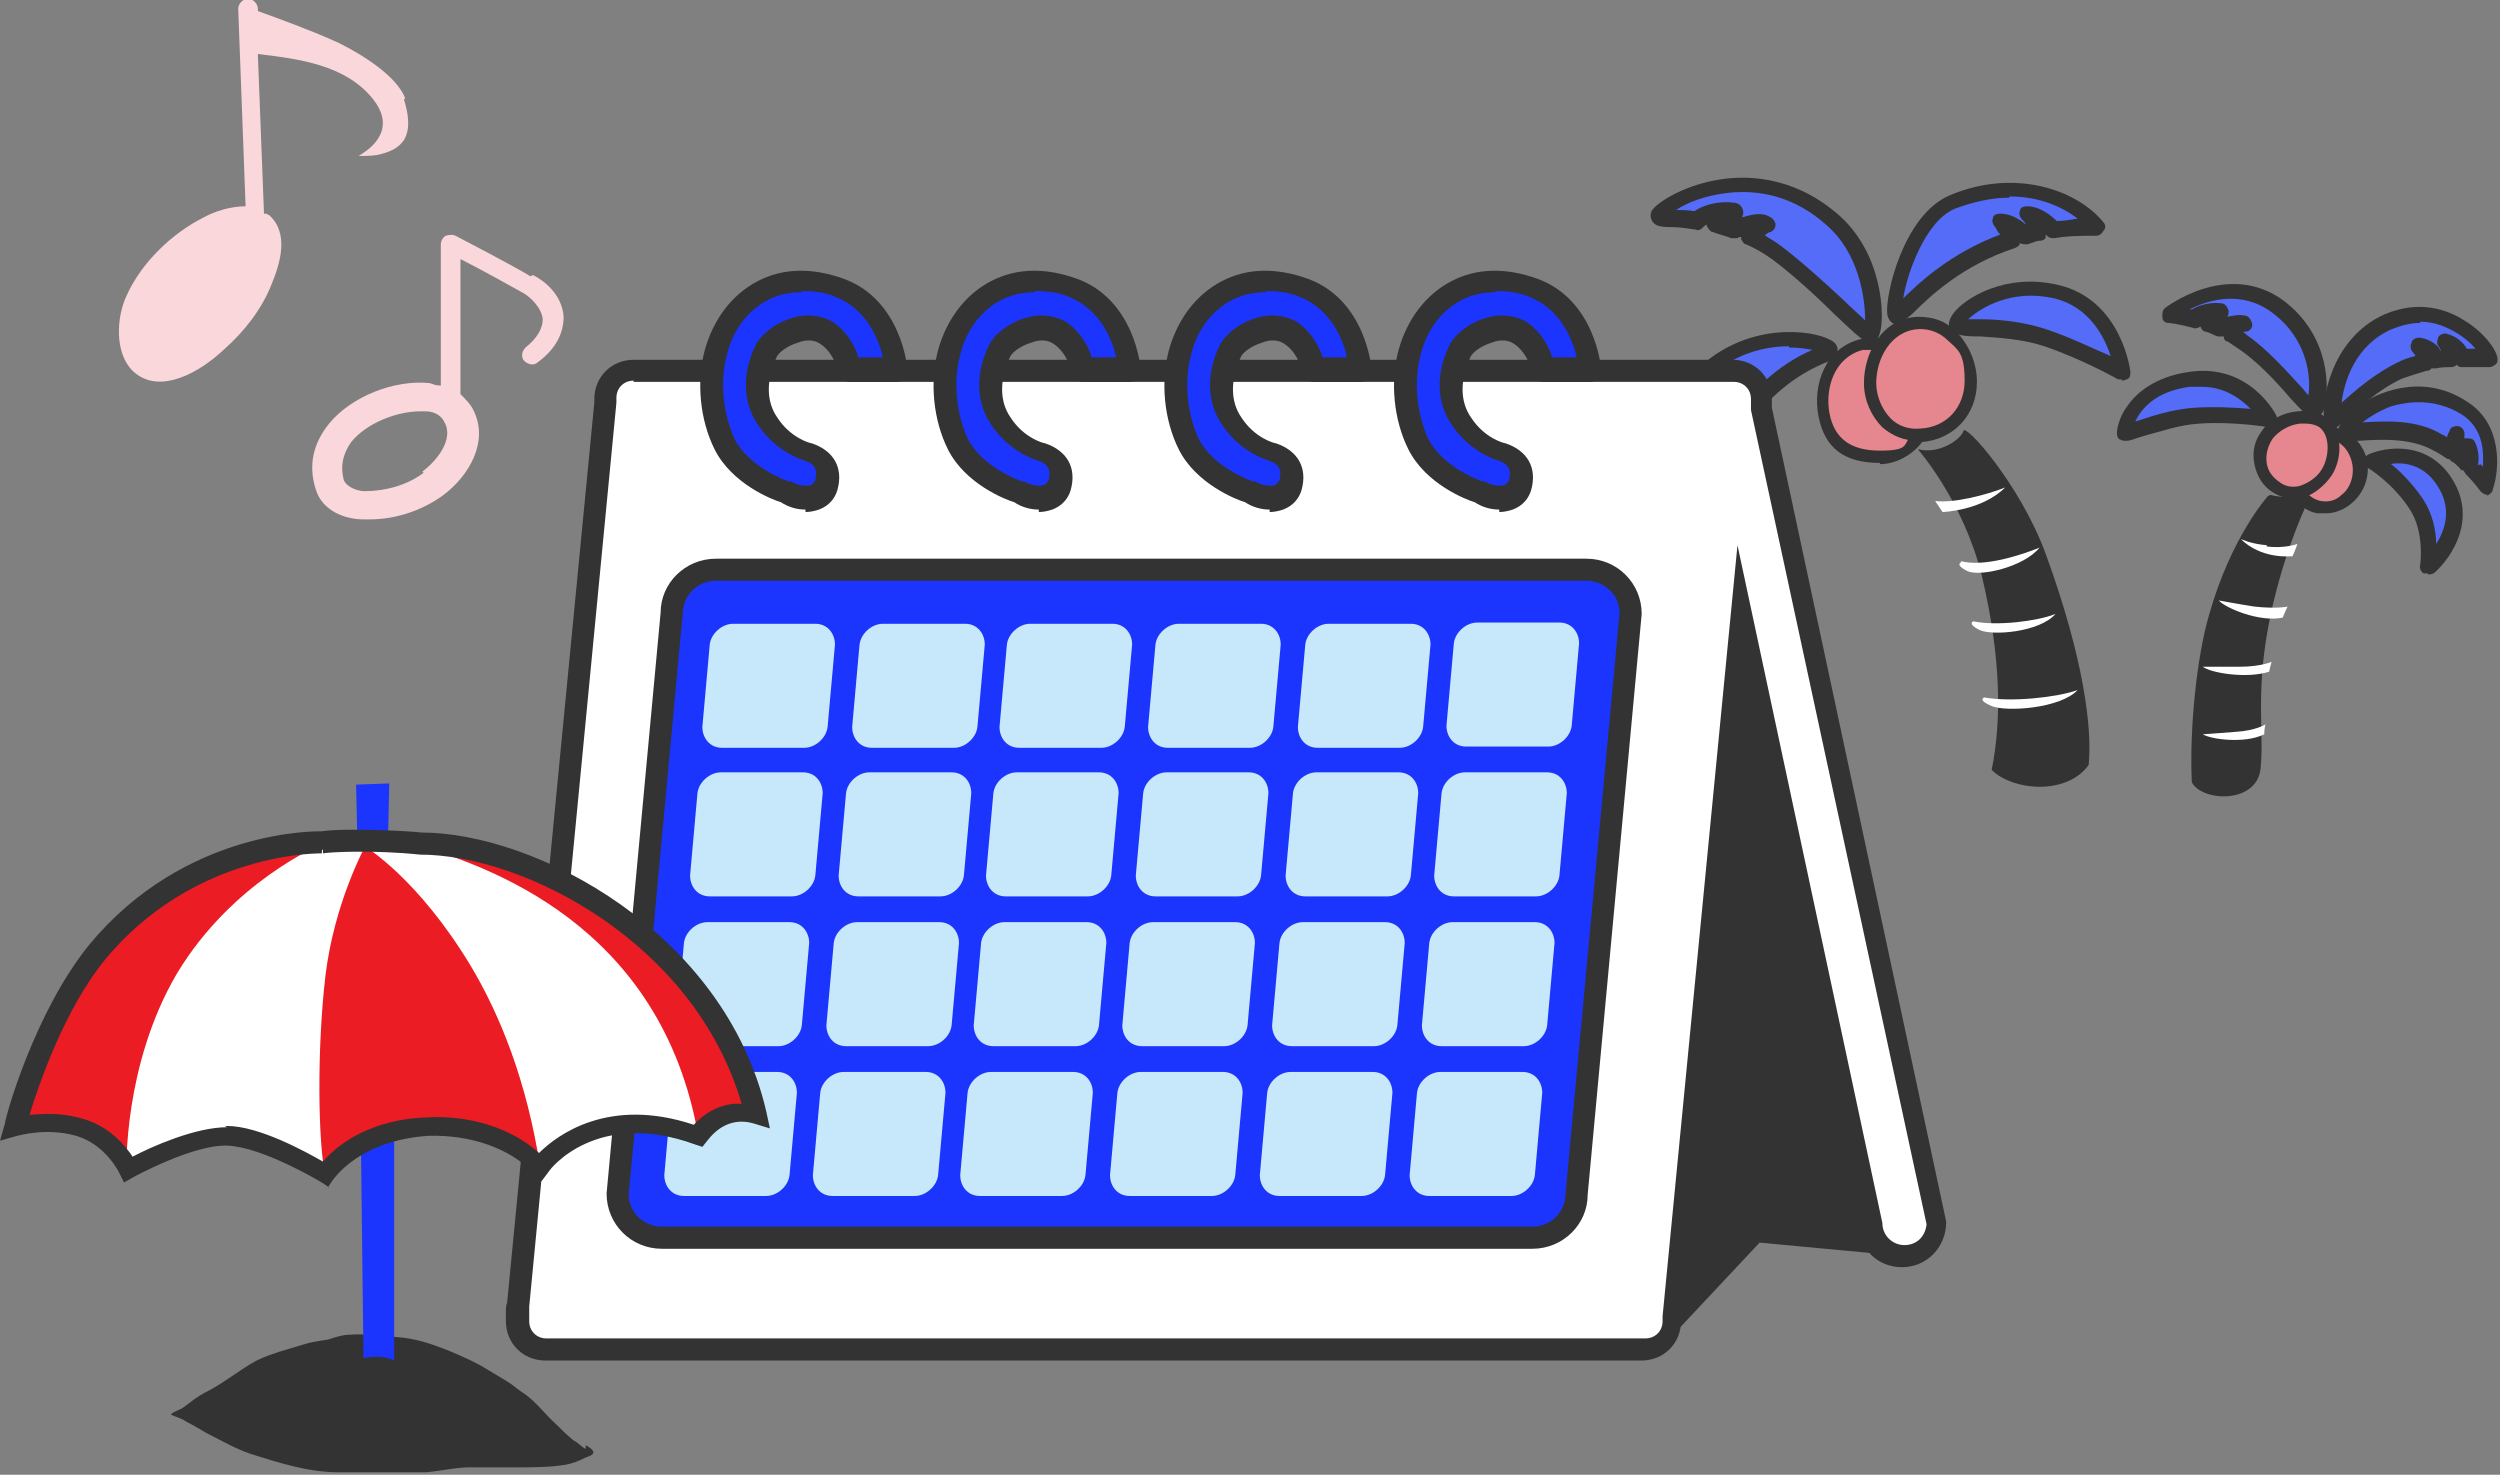 <?xml version="1.0" encoding="UTF-8"?> <svg xmlns="http://www.w3.org/2000/svg" id="_レイヤー_1" data-name="レイヤー_1" version="1.1" viewBox="0 0 203.6 120.1"><rect x="0" y="0" width="203.6" height="120.1" fill="#808080" stroke="none"/><defs><style> .st0 { fill: #333; } .st1 { fill: #546cf7; } .st2 { fill: #fff; } .st3 { fill: #fa7878; stroke: #333; stroke-miterlimit: 10; stroke-width: 1.8px; } .st4 { fill: #f9d7db; } .st5, .st6 { fill: #333; } .st7 { fill: #e6868f; } .st8 { fill: #ec1c24; } .st9, .st6 { fill-rule: evenodd; } .st9, .st10 { fill: #1b35ff; } .st11 { fill: #c7e8fa; } </style></defs><path class="st3" d="M-9.7,118.4"></path><g><path class="st1" d="M184.7,34.1s-1.9-3.9-6.5-3.2c-4.6.7-5.2,4-5.2,4.3,0,.3,3-1.1,5.9-1.4,2.9-.2,5.9.3,5.9.3Z"></path><path class="st0" d="M173.1,35.9c-.1,0-.3,0-.4-.1-.2,0-.3-.3-.3-.5,0-.4.2-1.4.9-2.3.7-1,2.2-2.3,4.9-2.7,5-.8,7.2,3.5,7.2,3.6.1.2,0,.5,0,.7-.1.2-.4.3-.6.2,0,0-2.9-.5-5.7-.3-1.7.1-3.3.7-4.5,1-.7.2-1.1.4-1.4.4ZM179.3,31.5c-.3,0-.6,0-1,0-2.8.4-3.9,1.8-4.4,2.8,0,0,0,0,.1,0,1.2-.4,3-1,4.8-1.1,1.7-.1,3.3,0,4.5.1-.8-.8-2.1-1.8-4-1.8Z"></path><path class="st1" d="M185.5,25c-4.2-3.2-8.9.6-8.9.6,0,0,.9.1,2.1.4.5-.4,1.5-.7,2.2-.6-.5.2-.9.6-1.1.9.3.1.7.2,1,.4.5-.3,1.3-.5,1.9-.4-.4.2-.8.5-1,.8.3.2.7.4,1,.6,2.6,1.8,5.3,5.6,5.7,5.5.4,0,1.4-5.1-2.9-8.3Z"></path><path class="st0" d="M188.4,34c-.4,0-.8-.4-1.9-1.6-1.1-1.3-2.7-3-4.2-4-.3-.2-.6-.4-.9-.6-.2,0-.3-.2-.3-.4-.2,0-.4,0-.5,0-.3-.1-.6-.3-1-.4-.2,0-.3-.2-.4-.4,0,0,0,0,0,0,0,0,0,0,0,0-.2.1-.4.2-.6.1-1.1-.3-1.9-.4-2-.4-.3,0-.5-.2-.5-.5s0-.5.2-.7c0,0,5.1-4,9.7-.6,3.8,2.9,3.7,7.2,3.3,8.6,0,.3-.2.8-.8.9,0,0,0,0-.1,0ZM182.7,27.1c.1,0,.2.1.3.2,1.6,1.1,3.2,2.9,4.4,4.2.2.2.4.5.6.7.2-1.4,0-4.5-2.9-6.7h0c-2.5-1.9-5.2-1.1-6.8-.3,0,0,.1,0,.2,0,.7-.4,1.6-.6,2.4-.5.3,0,.5.3.6.6,0,.2,0,.3-.1.5.5-.1.9-.2,1.4-.1.3,0,.5.3.6.6s-.1.6-.4.7c0,0-.1,0-.2,0Z"></path><path class="st1" d="M194.5,26.2c-4.7,2.1-4.7,8-4.5,8s2.6-2.7,5.5-4.1c.6-.3,1.3-.5,2-.6,0-.2,0-.4-.2-.5-.2-.4-.6-.8-.4-.8.2,0,.7.2,1,.6.2.2.3.4.4.6.4,0,.8-.1,1.2-.1,0-.3-.2-.8-.5-1.3.8.2,1.3.8,1.5,1.2,1,0,1.8,0,2.2,0,0-.8-3.5-5-8.2-3Z"></path><path class="st0" d="M190,34.8c0,0-.6,0-.7-.6-.3-1.2.4-6.6,4.9-8.6h0c2.8-1.2,5.1-.4,6.5.5,1.5.9,2.6,2.3,2.7,3.1,0,.2,0,.4-.2.5-.1.1-.3.2-.5.2-.2,0-1,0-2.1,0-.2,0-.4,0-.5-.2,0,0,0,0,0,0-.1.1-.3.2-.5.2-.4,0-.8,0-1.2.1-.1,0-.3,0-.4,0,0,.1-.2.2-.4.2-.7.2-1.3.4-1.9.6-2,.9-3.7,2.5-4.7,3.4-.7.6-.8.8-1.1.8ZM197.1,26.3c-.8,0-1.5.2-2.3.5h0c-3,1.3-3.9,4.3-4.1,6,1-.9,2.7-2.4,4.6-3.3.4-.2.9-.4,1.4-.5,0,0,0-.1-.1-.2-.2-.2-.4-.5-.2-.9,0-.2.3-.4.6-.4.5,0,1.3.4,1.6.8,0,0,.1.2.2.3,0-.1-.1-.2-.2-.4-.2-.2-.1-.5,0-.8.2-.2.5-.3.7-.2.8.2,1.3.7,1.6,1.2.2,0,.5,0,.7,0-.4-.5-1.1-1.1-2.1-1.6-.8-.4-1.6-.6-2.4-.6ZM196.9,28.7h0Z"></path><path class="st1" d="M200.7,33.2c-4.8-3-9.7,1.1-9.6,2,0,.3,4.6-.9,7.5.8.4.2.7.4,1,.7.2-.3.3-.8.5-1.2,0,0,.2.7,0,1.6.2.2.5.4.7.6.2-.4.3-.8.4-1.3,0,0,.3.7.1,1.7.9.9,1.3,1.6,1.3,1.6,0,0,1.4-4.4-1.9-6.4Z"></path><path class="st0" d="M202.6,40.3c-.2,0-.4-.1-.6-.3,0,0-.4-.6-1.2-1.4,0,0-.1-.2-.2-.3-.1,0-.2,0-.3-.2-.2-.2-.4-.4-.6-.5s-.1-.1-.2-.2c0,0-.2,0-.3-.1-.3-.2-.6-.4-1-.6-1.9-1.1-4.6-.9-6.1-.8-.9,0-1.6.1-1.7-.6-.1-1,1.5-2,1.9-2.4,1-.7,4.8-2.7,8.6-.2,2.9,1.8,2.7,5.5,2.1,7.2,0,.2-.3.4-.5.5,0,0,0,0,0,0ZM202,37.8c0,0,.2.2.2.2.1-1.3,0-3.2-1.8-4.3h0c-2.2-1.3-4.3-1-5.7-.6-1,.4-1.8.9-2.3,1.3,1.7-.1,4.4-.3,6.5,1,.1,0,.3.2.4.2,0-.2.1-.3.2-.5,0-.3.4-.4.6-.4.3,0,.5.2.6.5,0,0,0,.2,0,.5,0,0,.2,0,.3,0,.3,0,.5.1.6.4,0,0,.4.8.2,1.8ZM191.8,35.2h0Z"></path><path class="st1" d="M193.2,37.4s3.6-1.6,5.8,1.5c2.7,3.9-1.2,7.1-1.2,7.1,0,0,.5-3-1-5.1-1.4-2.1-3.5-3.5-3.5-3.5Z"></path><path class="st0" d="M197.7,46.7c-.1,0-.2,0-.3,0-.2-.1-.4-.4-.3-.7,0,0,.4-2.7-.9-4.6-1.3-2-3.3-3.3-3.4-3.3-.2-.1-.3-.4-.3-.6,0-.2.2-.4.4-.5,1.4-.6,4.6-1.1,6.6,1.7,2.4,3.4.2,6.7-1.3,8-.1,0-.3.1-.4.1ZM194.6,37.7c.8.6,1.8,1.6,2.7,2.9.8,1.2,1.1,2.6,1.1,3.7.7-1.1,1.4-2.9,0-4.9-1.1-1.6-2.7-1.8-3.8-1.6Z"></path><path class="st5" d="M184.7,40.4s-3,3.3-4.8,9.7c-1,3.4-1.6,9.3-1.4,13.6.8,1.6,5.3,1.8,5.6-1.1.3-2.8-.4-5.9.6-11.4,1-5.5,3-9.8,3-9.8l-.8-.9s-1.4,0-2-.2Z"></path><path class="st2" d="M184.6,44.5c1.4.2,2.5-.2,2.5-.2,0,0-.2.6-.4,1-2.8.2-4.2-1.4-4.2-1.4,0,0,.8.4,2.1.5ZM180.7,48.9c.5.6,3.3,1.8,5.2,1.4.2-.5.4-.9.4-.9,0,0-.9.2-2.7,0-1.3-.2-2.9-.5-2.9-.5ZM179.4,54.3c.6.5,3.6,1,5.4.4.1-.5.2-.8.2-.8,0,0-.9.4-2.6.4-1.3,0-2.9,0-2.9,0ZM179.4,59.8c.6.4,3.4.8,5,0,0-.5.1-.8.1-.8,0,0-.8.5-2.4.6-1.2.1-2.7.2-2.7.2Z"></path><path class="st7" d="M153.3,30.8c0-.9.2-1.8.5-2.6-.7-.2-1.4-.3-2.1-.1-2.5.6-3.6,3.3-3.1,5.7.5,2.4,2.1,3.4,4.6,3.4s2.7-.9,3.3-1.9c-1.8-.5-3.1-2.3-3.1-4.5Z"></path><path class="st0" d="M153.1,37.7c-2.9,0-4.5-1.2-5-3.8-.5-2.5.5-5.6,3.5-6.3.8-.2,1.6-.1,2.4.1l.5.2-.2.5c-.3.7-.5,1.6-.5,2.4h0c0,1.9,1.1,3.5,2.7,4l.6.2-.3.6c-.6,1.1-2.1,2.2-3.7,2.2ZM152.5,28.5c-.3,0-.5,0-.8,0-2.3.6-3.1,3.1-2.7,5.2.4,2,1.7,3,4.1,3s1.9-.5,2.5-1.2c-1.7-.8-2.8-2.6-2.8-4.7,0-.8.1-1.5.3-2.3-.2,0-.4,0-.6,0Z"></path><path class="st1" d="M159.3,26.4c.3.6,4,0,7.3,1.2,3.3,1.2,6.1,2.7,6.1,2.7,0,0-.6-5.4-5.4-6.5-4.8-1.1-8.3,2-8,2.6Z"></path><path class="st0" d="M172.8,30.9c-.1,0-.2,0-.3,0,0,0-2.8-1.6-6-2.7-1.8-.6-3.8-.7-5.2-.8-1.5,0-2.2-.1-2.5-.7h0c-.2-.3,0-.8.3-1.2.9-1.2,4.2-3.3,8.5-2.3,5.2,1.2,5.9,7,5.9,7.1,0,.2,0,.5-.3.6-.1,0-.2.1-.4.1ZM160.3,26c.3,0,.7,0,1,0,1.5,0,3.6.2,5.6.9,2,.7,3.8,1.6,5,2.1-.5-1.5-1.7-4-4.6-4.7-3.5-.8-6,.8-6.9,1.6Z"></path><path class="st1" d="M163,18.2c.8,0,1.6.6,2,1.1.4-.1.7-.2,1.1-.3-.2-.4-.5-1.1-.9-1.4.9,0,1.7.7,2.1,1.2,1.1-.2,2.2-.3,3.5-.2-1.8-2.3-6.5-4.3-11.7-2-3.7,1.6-5.1,9.2-4.5,9.3.5,0,3.4-4.1,9.4-6.2-.2-.4-.5-1.1-.9-1.4Z"></path><path class="st0" d="M154.5,26.4s0,0-.1,0c-.2,0-.6-.2-.7-.8-.2-1.5,1.3-8.1,5.1-9.7,5.2-2.2,10.3-.5,12.5,2.2.2.2.2.5,0,.7-.1.2-.3.4-.6.4-1.1,0-2.3,0-3.4.2-.2,0-.4,0-.6-.2,0,0,0,0-.1-.1,0,0,0,.1,0,.2,0,.2-.3.3-.4.3-.4,0-.7.2-1.1.3-.2,0-.4,0-.6-.1,0,0,0,0,0,0,0,.2-.2.3-.4.4-4.3,1.4-7,4-8.3,5.3-.7.6-1,.9-1.3.9ZM163.6,16.1c-1.3,0-2.8.3-4.4.9-2.4,1-3.9,5.3-4.2,7.3,1.3-1.3,3.9-3.7,7.9-5.2-.2-.2-.3-.4-.4-.6-.2-.2-.3-.5-.2-.7,0-.3.3-.4.6-.4.8,0,1.5.4,2.1.9-.1-.2-.2-.3-.3-.4-.2-.2-.3-.5-.2-.7,0-.3.3-.4.6-.4.9,0,1.8.6,2.4,1.2.6,0,1.1-.1,1.7-.2-1.3-1-3.2-1.8-5.5-1.8Z"></path><path class="st1" d="M148.9,28.3c.1-.6-6-2.3-10.5,2.2-3.9,3.9-1,10.5-.7,10.7.3.2,1.6-4.5,4.6-7.8,3.8-4.4,6.5-4.5,6.6-5Z"></path><path class="st0" d="M137.8,41.9c-.1,0-.2,0-.3,0-.6-.3-1.3-2.5-1.5-4.1-.3-2.2-.2-5.2,2.1-7.6,4-4,9.4-3.4,11-2.5.6.3.6.8.5,1-.1.5-.5.7-1.1.9-1.1.5-3.1,1.4-5.6,4.3-1.9,2.2-3.1,5-3.8,6.5-.5,1.1-.6,1.4-1,1.6,0,0-.1,0-.2,0ZM145.7,28.2c-2,0-4.6.6-6.8,2.8-2.7,2.7-1.8,6.9-1.1,8.8,0,0,0,0,0,0,.7-1.6,2-4.5,4-6.8,2.5-2.9,4.6-4,5.8-4.5-.5-.1-1.1-.2-1.9-.2Z"></path><path class="st1" d="M149.1,17.8c-6.5-5.5-13.6-1.1-14-.4-.2.4,1.1.2,3.1.5,1.1-.9,3-.9,3.2-.6-.6.1-1.3.5-1.7.9.5.1,1,.3,1.6.5.7-.3,2-.8,2.7-.5-.8.3-1.2.7-1.5,1,.7.3,1.5.8,2.2,1.3,3,2.1,7.2,6.7,7.7,6.7.5,0,.7-6.1-3.3-9.4Z"></path><path class="st0" d="M152.3,27.9c-.4,0-.9-.4-3-2.4-1.5-1.5-3.5-3.3-5-4.4-.7-.5-1.4-.9-2.1-1.2-.2,0-.3-.3-.4-.4,0,0,0-.2,0-.2-.1,0-.2,0-.3.1-.2,0-.3,0-.5,0-.5-.2-1-.3-1.5-.5-.2,0-.4-.3-.5-.5,0,0,0,0,0-.1-.1,0-.3.2-.4.3-.1.1-.3.2-.5.1-.7-.1-1.3-.2-1.9-.2-1,0-1.5-.1-1.7-.6-.1-.2-.1-.5,0-.7.4-.7,2.5-2,5.1-2.5,2.5-.5,6.3-.4,9.9,2.6h0c3.9,3.2,4,8.6,3.6,9.8-.1.4-.3.7-.6.7,0,0-.1,0-.2,0ZM143.6,19.1c.5.3,1,.6,1.4.9,1.6,1.2,3.6,3,5.2,4.5.6.6,1.3,1.2,1.7,1.6,0-1.6-.4-5.5-3.3-7.9-2.3-2-5-2.8-7.8-2.5-1.9.2-3.4.8-4.3,1.4.4,0,.9,0,1.5.1,1-.7,2.4-.8,3.1-.7.4,0,.7.2.8.5.1.2.1.4,0,.6,0,0,0,0,0,.1,1-.3,1.7-.4,2.3,0,.2.1.4.4.4.6,0,.3-.2.5-.4.6-.2,0-.4.2-.5.3Z"></path><path class="st5" d="M156.2,36.6s3.7,4.2,5.2,10.3c1.6,6.7,1.6,11.9.8,15.8,1.7,1.7,6.1,2.1,7.9-.4.3-3-.4-8.7-3.5-17.2-2.1-5.7-6.6-10.7-6.7-10-.2.7-2,1.9-3.6,1.5Z"></path><path class="st2" d="M163.3,39.7c-1.9,1.9-5.1,2-5.1,2l-.6-.9c1.5.2,4.2-.5,5.7-1.1ZM159.7,45.8s-.5.2.5.7,4.6-.3,5.9-1.9c-1.5.6-4.5,1.6-6.4,1.1ZM160.7,50.6s-.5.2.5.7c1,.5,4.9.2,6.2-1.3-1.5.6-4.8,1-6.7.6ZM161.6,56.8s-.6.2.6.7c1.2.5,5.6.2,7-1.3-1.7.6-5.4,1-7.6.6Z"></path><polygon class="st6" points="141.3 32.3 134.1 107 142.8 98.8 154.4 98.7 141.3 32.3"></polygon><path class="st5" d="M155,96.9l-10.7-.4c-1.1,0-4.5-.1-4.9.9l-7.2,7.8c-1,.9-1.2,2.4-.5,3.5,1,1.4,2.9,1.6,4.1.5l7.5-8s0,0,0,0l11.8,1.1c1.5,0,2.8-1.2,2.8-2.7s-1.3-2.6-2.7-2.6Z"></path><path class="st2" d="M143.4,33.3s0,0,0-.1v-.3h0c0,0,0,0,0-.1v-.3c0-1.3-1-2.3-2.3-2.3h-.3s0,0,0,0,0,0,0,0h0s0,0,0,0,0,0,0,0H52s0,0,0,0,0,0,0,0h-.3c-1.3,0-2.3,1-2.3,2.3v.4l-7.1,73.4c0,.2,0,.4,0,.7v.7c0,1.3,1,2.3,2.3,2.3h.3s0,0,0,0,0,0,0,0h88.6s0,0,0,0,0,0,0,0h.3c1.3,0,2.3-1,2.3-2.3v-.3s0,0,0,0l5.5-57,10.6,49.3c0,1.5,1.2,2.7,2.7,2.7s2.7-1.2,2.7-2.7l-14.3-66.3Z"></path><path class="st5" d="M133.9,110.8H44.4c-1.8,0-3.2-1.4-3.2-3.2v-.7c0-.3,0-.6.1-.8l7.1-73.3v-.3c0-1.8,1.4-3.2,3.2-3.2h89.5c1.8,0,3.2,1.4,3.2,3.2v.7s0,0,0,0l14.2,66.3h0c0,2.1-1.6,3.7-3.6,3.7s-3.5-1.5-3.6-3.5l-9.4-43.6-5,51.2v.3c0,1.8-1.4,3.2-3.2,3.2ZM51.6,31c-.8,0-1.4.6-1.4,1.4v.4l-7.1,73.6h0c0,.2,0,.4,0,.5v.7c0,.8.6,1.4,1.4,1.4h89.5c.8,0,1.4-.6,1.4-1.4v-.4s6.1-62.8,6.1-62.8l11.8,55.2c0,1,.8,1.8,1.8,1.8s1.7-.7,1.8-1.7l-14.3-66.3v-.9c0-.8-.6-1.4-1.4-1.4H51.6Z"></path><path class="st10" d="M68.4,23.5c-5-1.9-8.9.9-10.1,5.2-.7,2.5-.3,5.4.7,7.4,1.4,2.8,4.9,3.9,4.9,3.9,1.5.9,3.1.5,3.4-.6.3-1.2,0-2.2-1.5-2.7,0,0-1.9-.5-3.3-2.5-1-1.5-1.2-3.5-.2-5.7.5-1.2,3.2-2.7,4.9-1.5,1.6,1,1.9,3,1.9,3h3.8s-.4-5.1-4.6-6.6ZM87.4,23.5c-5-1.9-8.9.9-10.1,5.2-.7,2.5-.3,5.4.7,7.4,1.4,2.8,4.9,3.9,4.9,3.9,1.5.9,3.1.5,3.4-.6.3-1.2,0-2.2-1.5-2.7,0,0-1.9-.5-3.3-2.5-1-1.5-1.2-3.5-.2-5.7.5-1.2,3.2-2.7,4.9-1.5,1.6,1,1.9,3,1.9,3h3.8s-.4-5.1-4.6-6.6ZM106.2,23.5c-5-1.9-8.9.9-10.1,5.2-.7,2.5-.3,5.4.7,7.4,1.4,2.8,4.9,3.9,4.9,3.9,1.5.9,3.1.5,3.4-.6.3-1.2,0-2.2-1.5-2.7,0,0-1.9-.5-3.3-2.5-1-1.5-1.2-3.5-.2-5.7.5-1.2,3.2-2.7,4.9-1.5,1.6,1,1.9,3,1.9,3h3.8s-.4-5.1-4.6-6.6ZM124.9,23.5c-5-1.9-8.9.9-10.1,5.2-.7,2.5-.3,5.4.7,7.4,1.4,2.8,4.9,3.9,4.9,3.9,1.5.9,3.1.5,3.4-.6.3-1.2,0-2.2-1.5-2.7,0,0-1.9-.5-3.3-2.5-1-1.5-1.2-3.5-.2-5.7.5-1.2,3.2-2.7,4.9-1.5,1.6,1,1.9,3,1.9,3h3.8s-.4-5.1-4.6-6.6Z"></path><path class="st5" d="M122.1,41.5c-.7,0-1.4-.2-2-.6-.7-.2-4-1.5-5.4-4.3-1.2-2.4-1.5-5.5-.8-8.1.7-2.5,2.2-4.5,4.3-5.6,2.1-1.1,4.5-1.1,7-.2h0c4.7,1.7,5.2,7.2,5.2,7.4,0,.3,0,.5-.2.7-.2.2-.4.3-.7.3h-3.8c-.4,0-.8-.3-.9-.7,0,0-.3-1.6-1.5-2.4-.6-.4-1.3-.3-1.8-.1-1,.3-1.7.9-1.8,1.3-.8,1.8-.8,3.5.1,4.8,1.1,1.7,2.7,2.1,2.8,2.1,1.8.6,2.6,2,2.1,3.8-.2.7-.7,1.3-1.5,1.6-.3.1-.7.2-1.1.2ZM121.8,23.8c-1,0-1.9.2-2.7.6-1.6.8-2.9,2.4-3.4,4.5-.6,2.2-.3,4.8.6,6.8,1.2,2.4,4.4,3.5,4.4,3.5,0,0,.1,0,.2,0,.7.4,1.3.4,1.6.3.1,0,.3-.2.4-.4.2-.8,0-1.3-.9-1.6,0,0-2.2-.6-3.7-2.8-1.3-1.8-1.4-4.2-.3-6.5.4-.9,1.6-1.9,3-2.3,1.2-.4,2.4-.2,3.3.3,1.2.8,1.9,2.1,2.1,2.9h2c-.3-1.4-1.3-3.9-3.8-4.9-.9-.4-1.9-.5-2.8-.5ZM84.6,41.5c-.7,0-1.4-.2-2-.6-.7-.2-4-1.5-5.4-4.3-1.2-2.4-1.5-5.5-.8-8.1.7-2.5,2.2-4.5,4.3-5.6,2.1-1.1,4.5-1.1,7-.2,4.7,1.7,5.2,7.2,5.2,7.4,0,.3,0,.5-.2.7-.2.2-.4.3-.7.3h-3.8c-.4,0-.8-.3-.9-.7,0,0-.3-1.6-1.5-2.4-.6-.4-1.3-.3-1.8-.1-1,.3-1.7.9-1.8,1.3-.8,1.8-.8,3.5.1,4.8,1.1,1.7,2.7,2.1,2.8,2.1,1.8.6,2.6,2,2.1,3.8-.2.7-.7,1.3-1.5,1.6-.3.1-.7.2-1.1.2ZM84.3,23.8c-1,0-1.9.2-2.7.6-1.6.8-2.9,2.4-3.4,4.5-.6,2.2-.3,4.8.6,6.8,1.2,2.4,4.4,3.5,4.4,3.5,0,0,.1,0,.2,0,.7.4,1.3.4,1.6.3.1,0,.3-.2.4-.4.2-.8,0-1.3-.9-1.6,0,0-2.2-.6-3.7-2.8-1.3-1.8-1.4-4.2-.3-6.5.4-.9,1.6-1.9,3-2.3,1.2-.4,2.4-.2,3.3.3,1.2.8,1.9,2.1,2.1,2.9h2c-.3-1.4-1.3-3.9-3.8-4.9h0c-.9-.4-1.9-.5-2.8-.5ZM65.6,41.5c-.7,0-1.4-.2-2-.6-.7-.2-4-1.5-5.4-4.3-1.2-2.4-1.5-5.5-.8-8.1.7-2.5,2.2-4.5,4.3-5.6,2.1-1.1,4.5-1.1,7-.2h0c4.7,1.7,5.2,7.2,5.2,7.4,0,.3,0,.5-.2.7s-.4.3-.7.3h-3.8c-.4,0-.8-.3-.9-.7,0,0-.3-1.6-1.5-2.4-.6-.4-1.3-.3-1.8-.1-1,.3-1.7.9-1.8,1.3-.8,1.8-.8,3.5.1,4.8,1.1,1.7,2.7,2.1,2.8,2.1,1.8.6,2.6,2,2.1,3.8-.2.7-.7,1.3-1.5,1.6-.3.1-.7.2-1.1.2ZM65.3,23.8c-1,0-1.9.2-2.7.6-1.6.8-2.9,2.4-3.4,4.5-.6,2.2-.3,4.8.6,6.8,1.2,2.4,4.4,3.5,4.4,3.5,0,0,.1,0,.2,0,.7.4,1.3.4,1.6.3.1,0,.3-.2.4-.4.2-.8,0-1.3-.9-1.6,0,0-2.2-.6-3.7-2.8-1.3-1.8-1.4-4.2-.3-6.5.4-.9,1.6-1.9,3-2.3,1.2-.4,2.4-.2,3.3.3,1.2.8,1.9,2.1,2.1,2.9h2c-.3-1.4-1.3-3.9-3.8-4.9h0c-.9-.4-1.9-.5-2.8-.5ZM103.4,41.5c-.7,0-1.4-.2-2-.6-.7-.2-4-1.5-5.4-4.3-1.2-2.4-1.5-5.5-.8-8.1.7-2.5,2.2-4.5,4.3-5.6,2.1-1.1,4.5-1.1,7-.2h0c4.7,1.7,5.2,7.2,5.2,7.4,0,.3,0,.5-.2.7-.2.2-.4.3-.7.3h-3.8c-.4,0-.8-.3-.9-.7,0,0-.3-1.6-1.5-2.4-.6-.4-1.3-.3-1.8-.1-1,.3-1.7.9-1.8,1.3-.8,1.8-.8,3.5.1,4.8,1.1,1.7,2.7,2.1,2.8,2.1,1.8.6,2.6,2,2.1,3.8-.2.7-.7,1.3-1.5,1.6-.3.1-.7.2-1.1.2ZM103.1,23.8c-1,0-1.9.2-2.7.6-1.6.8-2.9,2.4-3.4,4.5-.6,2.2-.3,4.8.6,6.8,1.2,2.4,4.4,3.5,4.4,3.5,0,0,.1,0,.2,0,.7.4,1.3.4,1.6.3.1,0,.3-.2.4-.4.2-.8,0-1.3-.9-1.6,0,0-2.2-.6-3.7-2.8-1.3-1.8-1.4-4.2-.3-6.5.4-.9,1.6-1.9,3-2.3,1.2-.4,2.4-.2,3.3.3,1.2.8,1.9,2.1,2.1,2.9h2c-.3-1.4-1.3-3.9-3.8-4.9-.9-.4-1.9-.5-2.8-.5Z"></path><path class="st9" d="M129.2,46.4H58.3c-2,0-3.6,1.6-3.6,3.6l-4.4,47.2c0,2,1.6,3.6,3.6,3.6h70.9c2,0,3.6-1.6,3.6-3.6l4.4-47.2c0-2-1.6-3.6-3.6-3.6Z"></path><path class="st5" d="M124.8,101.7H53.9c-2.5,0-4.5-2-4.5-4.5l4.4-47.3c0-2.4,2-4.4,4.5-4.4h70.9c2.5,0,4.5,2,4.5,4.5l-4.4,47.3c0,2.4-2,4.4-4.5,4.4ZM58.3,47.3c-1.5,0-2.7,1.2-2.7,2.7l-4.4,47.3c0,1.4,1.2,2.6,2.7,2.6h70.9c1.5,0,2.7-1.2,2.7-2.7l4.4-47.3c0-1.4-1.2-2.6-2.7-2.6H58.3Z"></path><path class="st11" d="M63.3,87.3h-6.7c-.9,0-1.8.8-1.9,1.7l-.6,6.7c0,.9.6,1.7,1.6,1.7h6.7c.9,0,1.8-.8,1.9-1.7l.6-6.7c0-.9-.6-1.7-1.6-1.7ZM75.4,87.3h-6.7c-.9,0-1.8.8-1.9,1.7l-.6,6.7c0,.9.6,1.7,1.6,1.7h6.7c.9,0,1.8-.8,1.9-1.7l.6-6.7c0-.9-.6-1.7-1.6-1.7ZM87.4,87.3h-6.7c-.9,0-1.8.8-1.9,1.7l-.6,6.7c0,.9.6,1.7,1.6,1.7h6.7c.9,0,1.8-.8,1.9-1.7l.6-6.7c0-.9-.6-1.7-1.6-1.7ZM99.6,87.3h-6.7c-.9,0-1.8.8-1.9,1.7l-.6,6.7c0,.9.6,1.7,1.6,1.7h6.7c.9,0,1.8-.8,1.9-1.7l.6-6.7c0-.9-.6-1.7-1.6-1.7ZM111.8,87.3h-6.7c-.9,0-1.8.8-1.9,1.7l-.6,6.7c0,.9.6,1.7,1.6,1.7h6.7c.9,0,1.8-.8,1.9-1.7l.6-6.7c0-.9-.6-1.7-1.6-1.7ZM124,87.3h-6.7c-.9,0-1.8.8-1.9,1.7l-.6,6.7c0,.9.6,1.7,1.6,1.7h6.7c.9,0,1.8-.8,1.9-1.7l.6-6.7c0-.9-.6-1.7-1.6-1.7ZM64.3,75.1h-6.7c-.9,0-1.8.8-1.9,1.7l-.6,6.7c0,.9.6,1.7,1.6,1.7h6.7c.9,0,1.8-.8,1.9-1.7l.6-6.7c0-.9-.6-1.7-1.6-1.7ZM76.5,75.1h-6.7c-.9,0-1.8.8-1.9,1.7l-.6,6.7c0,.9.6,1.7,1.6,1.7h6.7c.9,0,1.8-.8,1.9-1.7l.6-6.7c0-.9-.6-1.7-1.6-1.7ZM88.5,75.1h-6.7c-.9,0-1.8.8-1.9,1.7l-.6,6.7c0,.9.6,1.7,1.6,1.7h6.7c.9,0,1.8-.8,1.9-1.7l.6-6.7c0-.9-.6-1.7-1.6-1.7ZM100.6,75.1h-6.7c-.9,0-1.8.8-1.9,1.7l-.6,6.7c0,.9.6,1.7,1.6,1.7h6.7c.9,0,1.8-.8,1.9-1.7l.6-6.7c0-.9-.6-1.7-1.6-1.7ZM112.8,75.1h-6.7c-.9,0-1.8.8-1.9,1.7l-.6,6.7c0,.9.6,1.7,1.6,1.7h6.7c.9,0,1.8-.8,1.9-1.7l.6-6.7c0-.9-.6-1.7-1.6-1.7ZM125,75.1h-6.7c-.9,0-1.8.8-1.9,1.7l-.6,6.7c0,.9.6,1.7,1.6,1.7h6.7c.9,0,1.8-.8,1.9-1.7l.6-6.7c0-.9-.6-1.7-1.6-1.7ZM57.8,73h6.7c.9,0,1.8-.8,1.9-1.7l.6-6.7c0-.9-.6-1.7-1.6-1.7h-6.7c-.9,0-1.8.8-1.9,1.7l-.6,6.7c0,.9.6,1.7,1.6,1.7ZM69.9,73h6.7c.9,0,1.8-.8,1.9-1.7l.6-6.7c0-.9-.6-1.7-1.6-1.7h-6.7c-.9,0-1.8.8-1.9,1.7l-.6,6.7c0,.9.6,1.7,1.6,1.7ZM81.9,73h6.7c.9,0,1.8-.8,1.9-1.7l.6-6.7c0-.9-.6-1.7-1.6-1.7h-6.7c-.9,0-1.8.8-1.9,1.7l-.6,6.7c0,.9.6,1.7,1.6,1.7ZM94.1,73h6.7c.9,0,1.8-.8,1.9-1.7l.6-6.7c0-.9-.6-1.7-1.6-1.7h-6.7c-.9,0-1.8.8-1.9,1.7l-.6,6.7c0,.9.6,1.7,1.6,1.7ZM106.3,73h6.7c.9,0,1.8-.8,1.9-1.7l.6-6.7c0-.9-.6-1.7-1.6-1.7h-6.7c-.9,0-1.8.8-1.9,1.7l-.6,6.7c0,.9.6,1.7,1.6,1.7ZM126,62.9h-6.7c-.9,0-1.8.8-1.9,1.7l-.6,6.7c0,.9.6,1.7,1.6,1.7h6.7c.9,0,1.8-.8,1.9-1.7l.6-6.7c0-.9-.6-1.7-1.6-1.7ZM58.8,60.9h6.7c.9,0,1.8-.8,1.9-1.7l.6-6.7c0-.9-.6-1.7-1.6-1.7h-6.7c-.9,0-1.8.8-1.9,1.7l-.6,6.7c0,.9.6,1.7,1.6,1.7ZM71,60.9h6.7c.9,0,1.8-.8,1.9-1.7l.6-6.7c0-.9-.6-1.7-1.6-1.7h-6.7c-.9,0-1.8.8-1.9,1.7l-.6,6.7c0,.9.6,1.7,1.6,1.7ZM83,60.9h6.7c.9,0,1.8-.8,1.9-1.7l.6-6.7c0-.9-.6-1.7-1.6-1.7h-6.7c-.9,0-1.8.8-1.9,1.7l-.6,6.7c0,.9.6,1.7,1.6,1.7ZM95.1,60.9h6.7c.9,0,1.8-.8,1.9-1.7l.6-6.7c0-.9-.6-1.7-1.6-1.7h-6.7c-.9,0-1.8.8-1.9,1.7l-.6,6.7c0,.9.6,1.7,1.6,1.7ZM107.3,60.9h6.7c.9,0,1.8-.8,1.9-1.7l.6-6.7c0-.9-.6-1.7-1.6-1.7h-6.7c-.9,0-1.8.8-1.9,1.7l-.6,6.7c0,.9.6,1.7,1.6,1.7ZM127,50.7h-6.7c-.9,0-1.8.8-1.9,1.7l-.6,6.7c0,.9.6,1.7,1.6,1.7h6.7c.9,0,1.8-.8,1.9-1.7l.6-6.7c0-.9-.6-1.7-1.6-1.7Z"></path><path class="st2" d="M34.3,68.8c8.8,0,24,7.6,27.3,22.1-.8-.2-2.9-.7-4.7,1.6-8.8-3.2-12.9,2.5-12.9,2.5-4.3-4.6-13.7-4.2-17.5.7,0,0-5-3-8.1-3.1-3.1-.1-8.2,2.7-8.2,2.7,0,0-1.2-2.6-4-3.4s-5.2,0-5.2,0c0,0,2.3-8.9,6.7-14.3,7.6-9.3,18.3-8.9,18.3-8.9-.2,0,3.8-.3,8.1.1Z"></path><path class="st0" d="M26.7,96.3l-.4-.2s-4.9-3-7.8-3.1c-2.9-.1-7.8,2.6-7.9,2.6l-.5.3-.2-.5s-1.2-2.4-3.7-3.1c-2.6-.8-4.9,0-4.9,0l-.9.3.2-.9c0-.4,2.4-9.1,6.8-14.4,7.7-9.3,18.6-9.1,18.7-9.1h0c1.5-.3,6.5,0,8.1.1,9.2,0,24.4,8,27.8,22.5l.2.9-.8-.3c-1.1-.4-2.7-.4-4.2,1.5l-.2.3h-.3c-8.3-3.1-12.1,1.9-12.3,2.2l-.4.5-.4-.4c-2-2.1-5.2-3.2-8.7-3.1-3.4.2-6.3,1.5-8,3.7l-.3.4ZM18.3,92c0,0,.1,0,.2,0,2.7,0,6.7,2.3,7.9,3,1.9-2.2,5-3.6,8.5-3.7,3.6-.2,6.9.9,9.1,3,1.2-1.3,5.4-4.8,12.7-2.3,1.4-1.7,3.1-1.9,4.2-1.7-3.6-13.5-17.9-21-26.7-21h0c-4.2-.4-8-.1-8-.1v-.5c0,0,0,.5,0,.5h-.1s0,0,0,0c-1.2,0-10.8.3-17.7,8.7-3.5,4.3-5.7,11-6.4,13.3,1-.2,2.7-.3,4.6.3,2.3.7,3.6,2.4,4.1,3.2,1.3-.7,5.1-2.5,7.8-2.5Z"></path><path class="st5" d="M47.7,118c-.4-.2-.6-.5-1-.7-.5-.4-1-.9-1.4-1.3-.9-.8-1.6-1.8-2.6-2.5-.5-.3-.9-.7-1.4-1-.5-.3-1-.6-1.5-.9-1.1-.7-2.3-1.2-3.5-1.7-1.3-.5-2.5-.9-3.9-1-1.3-.1-2.6-.3-3.9-.2-.6,0-1.2.2-1.8.4-.7.1-1.4.2-2,.4-.7.2-1.3.4-2,.6-.6.2-1.2.4-1.8.7-1.3.7-2.5,1.7-3.8,2.4-.6.3-1.1.6-1.6,1-.3.2-.6.5-.9.6-.2.1-.5.2-.7.4,0,0,0,.1,0,0h0s0,0,0,0c.4.2.9.3,1.3.6.6.3,1.1.6,1.6.9,1.2.6,2.4,1.3,3.6,1.7,2.2.7,4.7,1.5,7.1,1.5,1.2,0,2.3,0,3.5,0,1.2,0,2.5,0,3.7,0,1.2-.1,2.4-.4,3.6-.4.7,0,1.3,0,2,0,.6,0,1.2,0,1.9,0,1.2,0,2.5,0,3.8-.2.6-.1,1.1-.3,1.7-.6.2-.1,1.3-.3,0-1Z"></path><path class="st10" d="M29.4,93.6l.2,17c1.2-.2,1.9-.1,2.5.2v-18.6c-.9-.6-2.6.2-2.7,1.4Z"></path><polygon class="st10" points="29 63.9 29.1 68.3 31.6 68.5 31.7 63.8 29 63.9"></polygon><path class="st8" d="M26.1,68.8s-7.2,3-11.7,10.5c-4.4,7.5-4.1,16.1-4.1,16.1,0,0-1.2-2.6-4-3.4s-5.2,0-5.2,0c0,0,2.3-8.9,6.7-14.3,7.6-9.3,18.3-8.9,18.3-8.9Z"></path><path class="st8" d="M29.8,69s4.2,2.5,8.5,9.6c2.4,4,4.6,9.4,5.7,16.5-4.3-4.6-13.7-4.2-17.5.7-.6-2.7-.7-10.3,0-16.3.7-5.9,3.2-10.5,3.2-10.5Z"></path><path class="st8" d="M34.3,68.9c4.9,1.6,19.6,6.1,22.6,23.8,1.8-2.3,3.9-1.9,4.7-1.6-3.4-14.5-18.5-22.1-27.3-22.1Z"></path><path class="st0" d="M26.8,96.7l-.6-.4s-4.8-2.9-7.7-3c-2.8-.1-7.7,2.6-7.7,2.6l-.7.4-.4-.8s-1.1-2.3-3.5-3c-2.5-.7-4.7,0-4.8,0l-1.4.4.4-1.4c0-.4,2.4-9.1,6.9-14.6,7.8-9.4,18.5-9.2,18.9-9.2h0c2-.3,7.5,0,8.1.1,9.3,0,24.7,8.1,28.1,22.7l.3,1.4-1.3-.4c-1-.3-2.5-.3-3.8,1.4l-.4.5-.6-.2c-8-2.9-11.8,2-11.9,2.2l-.6.8-.7-.7c-1.9-2-5.1-3.1-8.5-3-3.3.2-6.2,1.5-7.8,3.6l-.4.6ZM18.3,91.7c0,0,.1,0,.2,0,2.6,0,6.4,2.1,7.8,2.9,1.9-2.2,5-3.5,8.5-3.6,3.5-.2,6.9.9,9.1,2.9,1.5-1.5,5.7-4.6,12.6-2.3,1.3-1.4,2.8-1.8,3.9-1.7-3.8-13.1-17.7-20.3-26.2-20.3h0c-3.8-.4-7.5-.2-7.9-.1v-.8c0,0-.1.8-.1.8h-.1s0,0,0,0c-1.1,0-10.6.3-17.5,8.6-3.3,4-5.4,10.1-6.2,12.7,1.1-.1,2.6-.2,4.3.3,2.2.6,3.5,2.2,4.1,3.1,1.5-.8,5.1-2.4,7.7-2.4Z"></path><path class="st7" d="M160.5,31c0,2.5-1.7,4.2-4.1,4.4-2.4.1-4.1-1.8-4.1-4.2s1.4-4.8,3.9-4.9c2.5-.1,4.2,2.2,4.2,4.7Z"></path><path class="st0" d="M156.2,35.9c-1.1,0-2.1-.4-2.9-1.1-.9-.9-1.5-2.2-1.5-3.6,0-2.5,1.5-5.3,4.4-5.4,1.2,0,2.2.3,3.1,1.2,1,1,1.7,2.5,1.7,4.1,0,2.7-1.9,4.7-4.5,4.9,0,0-.2,0-.3,0ZM156.5,26.8c0,0-.1,0-.2,0-2.3.1-3.5,2.4-3.5,4.4,0,1.1.5,2.2,1.2,2.9.6.6,1.5.9,2.4.8,2.1-.1,3.6-1.7,3.6-3.9s-.5-2.5-1.4-3.3c-.6-.6-1.4-.9-2.2-.9Z"></path><path class="st7" d="M189.9,35.2s.4,1.6-.6,3c-.4.6-1.2,1.5-2.3,1.5.5,1.1,2.3,2.4,4.1.9,1.8-1.5,1.4-4.9-1.2-5.4Z"></path><path class="st0" d="M189.3,41.8c-.2,0-.4,0-.6,0-1.1-.2-1.9-1.1-2.2-1.8l-.3-.7h.8c.7,0,1.3-.5,2-1.4.8-1.1.5-2.5.5-2.5l-.2-.8.8.2c1.3.3,2.2,1.2,2.6,2.4.4,1.4-.1,2.9-1.2,3.8-.7.6-1.5.8-2,.8ZM187.8,40.1c.3.3.7.6,1.2.7.6.1,1.2,0,1.7-.5.8-.6,1.1-1.8.8-2.8-.2-.7-.6-1.2-1.1-1.5,0,.7-.1,1.6-.7,2.5-.6.8-1.2,1.3-1.9,1.6Z"></path><path class="st7" d="M189.2,34.4c-1.1-.8-3.5-.3-4.5,1.1-1,1.4-.7,3.3.7,4.3,1.5.9,3.2,0,4.1-1.3.8-1.3.8-3.2-.3-4Z"></path><path class="st0" d="M186.7,40.6c-.6,0-1.1-.2-1.6-.5-.8-.5-1.3-1.3-1.5-2.3-.2-1,0-1.9.6-2.7.6-.9,1.7-1.5,2.9-1.6.9-.1,1.8,0,2.3.5h0c1.4,1,1.4,3.3.5,4.7-.6.9-1.5,1.6-2.5,1.9-.2,0-.5,0-.7,0ZM187.8,34.5c-.2,0-.3,0-.5,0-.9.1-1.7.6-2.2,1.2-.4.6-.6,1.3-.5,2,.1.7.5,1.2,1.1,1.6.4.3.9.4,1.5.3.7-.2,1.5-.7,1.9-1.4.6-1,.7-2.7-.2-3.4h0c-.3-.2-.7-.3-1.1-.3Z"></path><path class="st4" d="M33,8c-.7-1.8-3.4-3.5-5.4-4.5-2.2-1-4.4-1.8-6.6-2.6v-.2c0-.4-.4-.8-.8-.8-.4,0-.8.4-.8.8l.6,16.1c-1.2,0-2.5.4-3.4.9-2.6,1.3-5.1,3.7-6.3,6.4-.8,1.7-1,4.6.5,6.1,2.2,2.1,5.6,0,7.4-1.7,1.7-1.5,3.1-3.3,3.9-5.3.7-1.7,1.5-4.2-.2-5.7,0,0-.1,0-.2-.1,0,0-.1,0-.2,0l-.5-13c3.4.4,7.2.9,9.4,3.7,1.5,1.9.7,3.5-1.2,4.6.7,0,1.4,0,2-.2.7-.2,1.3-.5,1.7-1.1.6-1,.3-2.3,0-3.3Z"></path><path class="st4" d="M43.2,22.5c-1.3-.8-5.9-3.2-6.1-3.3-.2-.1-.5-.1-.8,0-.2.1-.4.4-.4.7v11.5c-.4,0-.6-.1-.9-.2-2.9-.3-6.4,1.1-8.2,3.3-1.3,1.6-1.7,3.4-1.1,5.3.5,1.8,2.4,2.5,3.9,2.5.2,0,.3,0,.5,0,2.1,0,4.2-.7,5.9-1.9,2.2-1.6,3.9-4.5,2.5-7.1-.2-.4-.6-.8-1-1.2v-11c1.6.8,4.1,2.2,5,2.7.6.3,1.6,1.2,1.7,2.2,0,.7-.4,1.5-1.4,2.3-.3.3-.4.8-.1,1.1.3.3.8.4,1.1.1,1.5-1.1,2.1-2.4,2.1-3.7-.1-1.6-1.3-2.8-2.5-3.4ZM34.5,38.5c-1.3,1-3.1,1.5-4.8,1.5-.7,0-1.5-.4-1.7-.9-.3-1.1-.1-2.1.6-3.1,1.3-1.6,3.8-2.5,5.6-2.5s.4,0,.5,0c.7,0,1.3.4,1.5.9h0c.8,1.4-.7,3.2-1.8,4Z"></path></g></svg> 